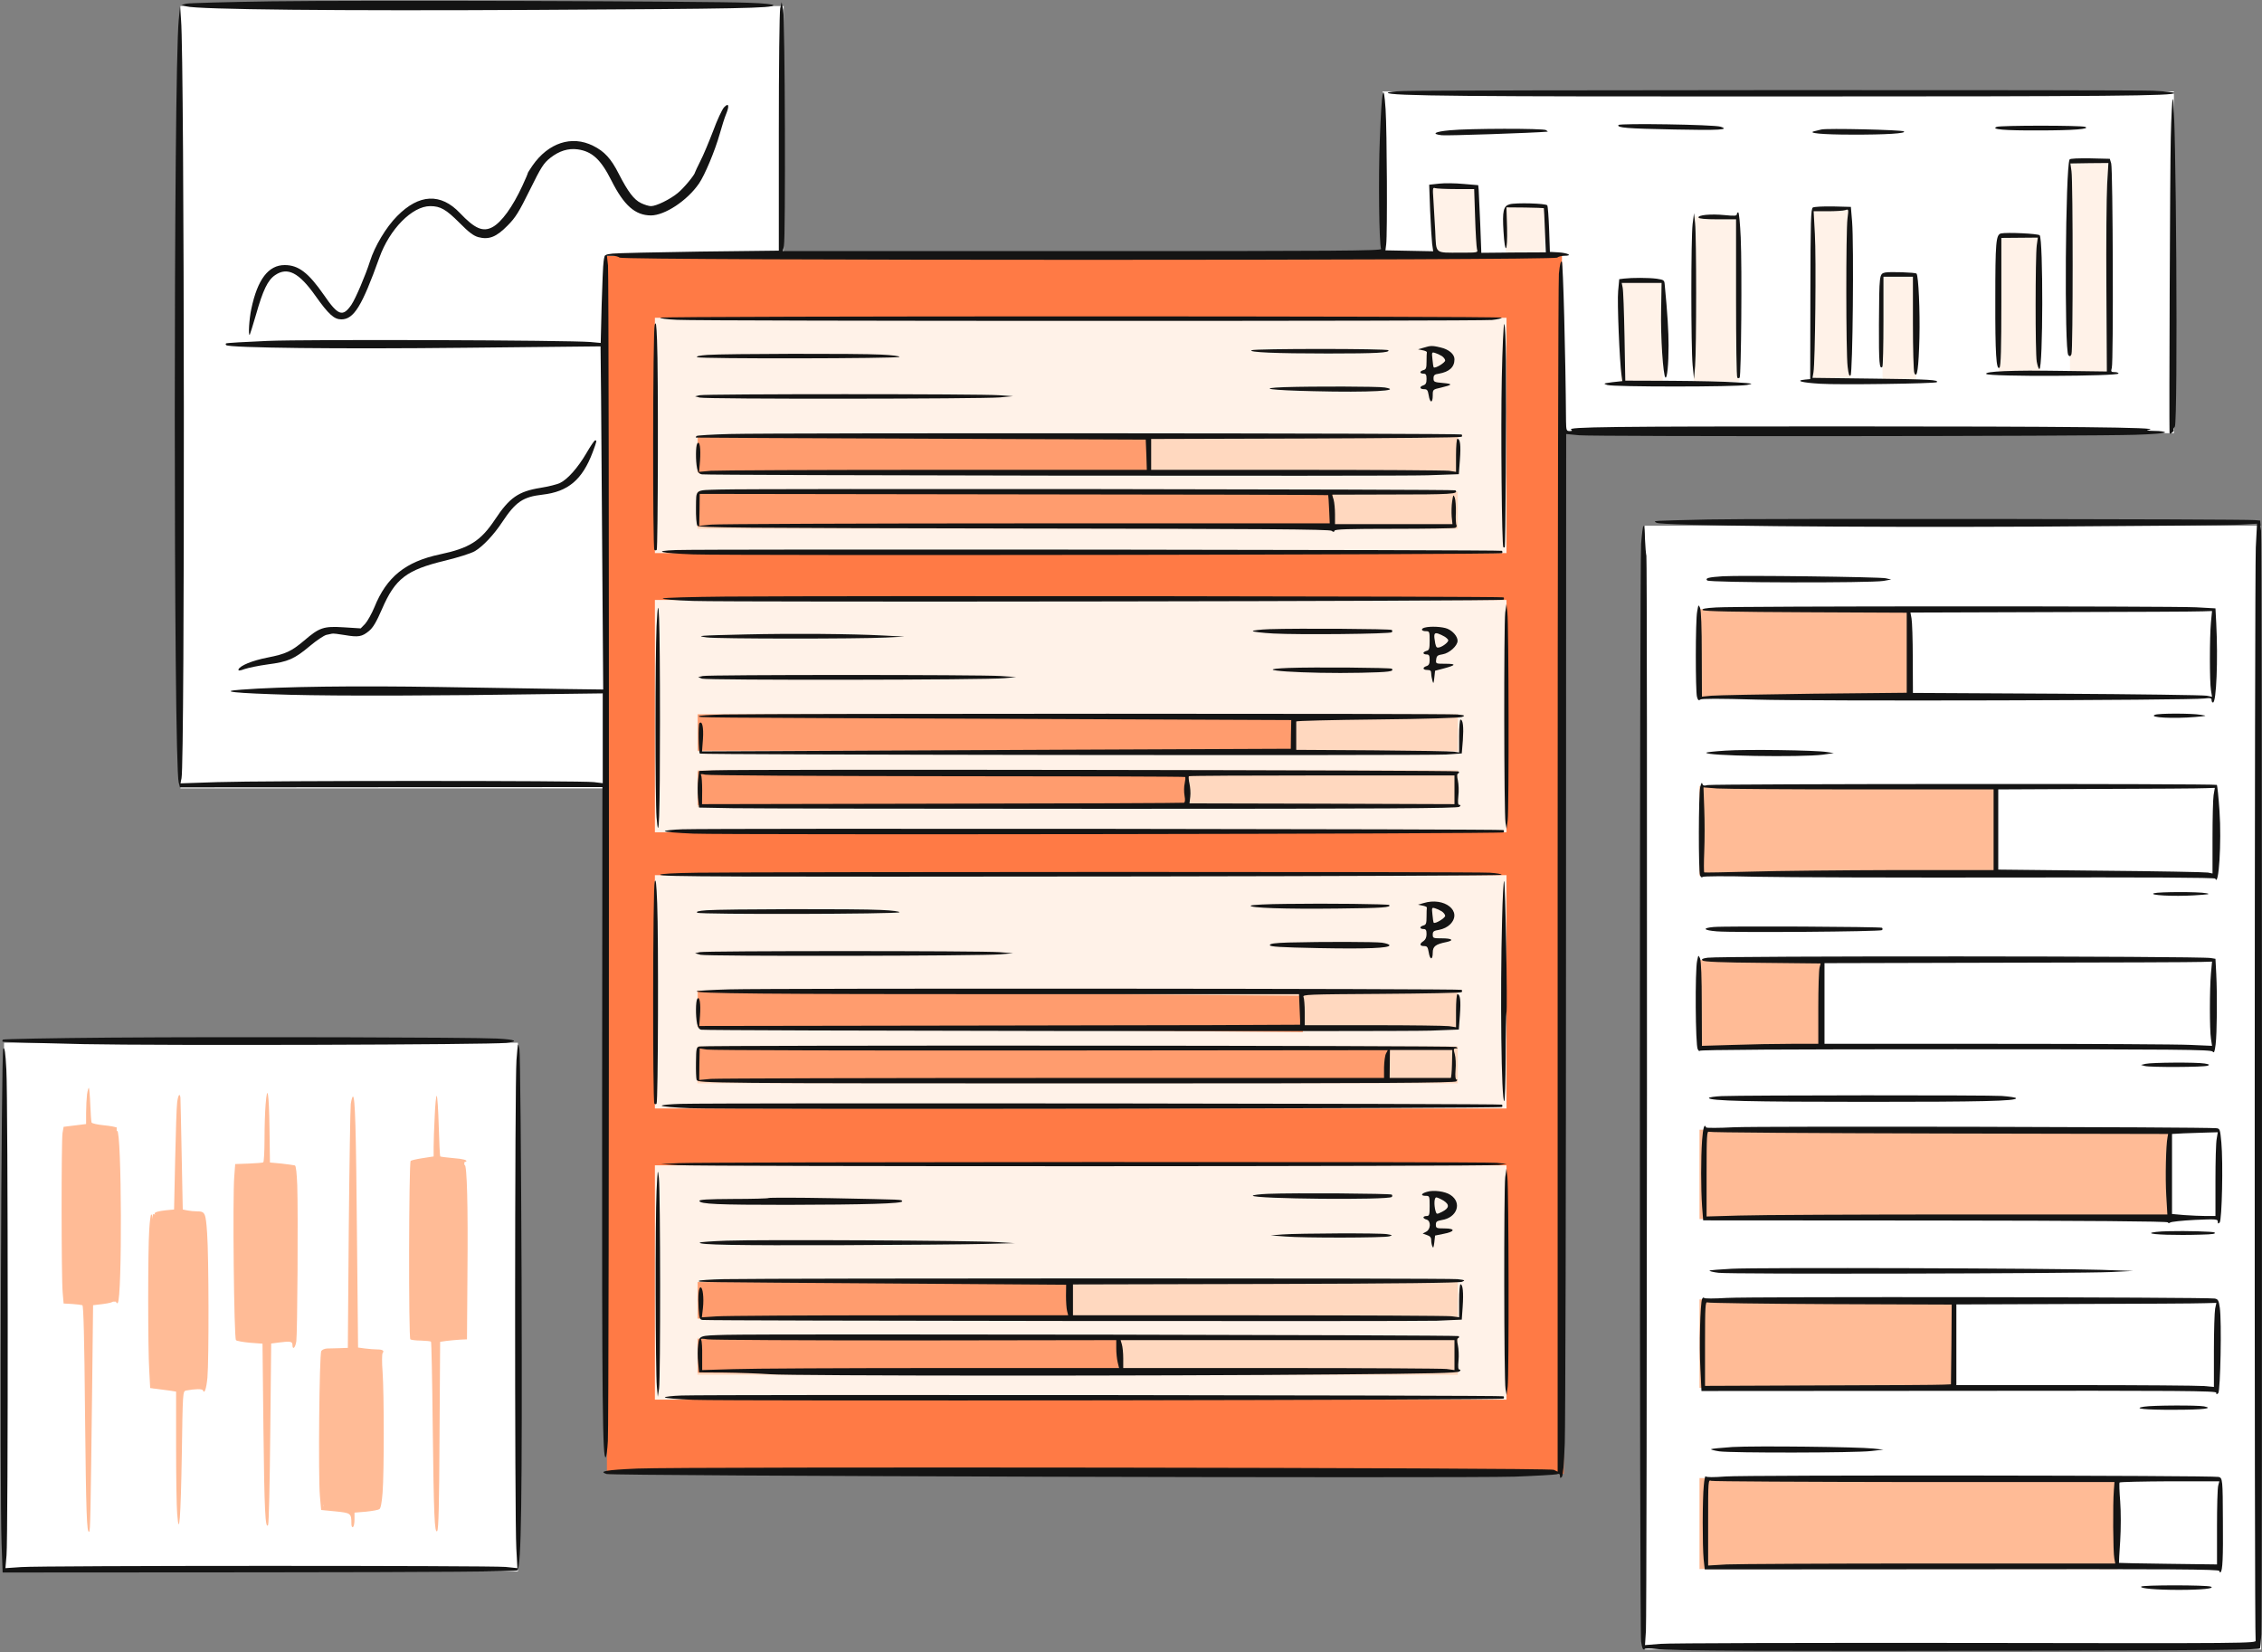 <?xml version="1.0" encoding="UTF-8"?> <svg xmlns="http://www.w3.org/2000/svg" width="1944" height="1420" viewBox="0 0 1944 1420" fill="none"><rect x="0" y="0" width="1944" height="1420" fill="#808080" stroke="none"/><g clip-path="url(#clip0_248_3545)"><path d="M1343.92 219.984H521.592V1266.74H1343.92V219.984Z" fill="#FF7A45"></path><path d="M673.508 5.206V219.698H519.548V677.632H155.042V5.206H673.508Z" fill="white"></path><path d="M1188.19 78.609V219.122H1342.37V372.319H1868.31V78.609H1188.19Z" fill="white"></path><path d="M1943.28 451.848H1413.58V1417.77H1943.28V451.848Z" fill="white"></path><path d="M445.086 896.225H3.477V1350.57H445.086V896.225Z" fill="white"></path><path d="M100.277 968.969H56.041V1118.76H100.277V968.969Z" fill="#FFBB96"></path><path d="M174.962 1043.69H131.34V1192.94H174.962V1043.69Z" fill="#FFBB96"></path><path d="M251.941 1002.2H203.615V1152.31H251.941V1002.2Z" fill="#FFBB96"></path><path d="M326.354 1161.29H278.028V1296.01H326.354V1161.29Z" fill="#FFBB96"></path><path d="M399.057 997.928H354.58V1148.46H399.057V997.928Z" fill="#FFBB96"></path><path d="M1640.21 523.598H1460.56V598.981H1640.21V523.598Z" fill="#FFBB96"></path><path d="M1460.56 752.567V675.774H1715.59V752.567H1460.56Z" fill="#FFBB96"></path><path d="M1460.56 901.22V825.132H1565.53V901.22H1460.56Z" fill="#FFBB96"></path><path d="M1460.56 1047.76V970.968H1864.25V1047.76H1460.56Z" fill="#FFBB96"></path><path d="M1460.56 1192.89V1116.8H1678.25V1192.89H1460.56Z" fill="#FFBB96"></path><path d="M1460.56 1348.59V1270.39H1819.86V1348.59H1460.56Z" fill="#FFBB96"></path><path d="M1271.42 219.919L1268.1 159.861H1231.27V219.919H1271.42Z" fill="#FFF2E8"></path><path d="M1327.83 176.784H1293.98V219.919H1327.83V176.784Z" fill="#FFF2E8"></path><path d="M1428.94 242.236H1392.63V327.904H1428.94V242.236Z" fill="#FFF2E8"></path><path d="M1494.75 186.069H1455.61V327.904H1494.75V186.069Z" fill="#FFF2E8"></path><path d="M1590.64 179.828H1558.3V327.904H1590.64V179.828Z" fill="#FFF2E8"></path><path d="M1646.8 235.995H1617.87V327.904H1646.8V235.995Z" fill="#FFF2E8"></path><path d="M1753.46 202.521H1717.72V321.664H1753.46V202.521Z" fill="#FFF2E8"></path><path d="M1813.6 138.412H1778.99V321.664H1813.6V138.412Z" fill="#FFF2E8"></path><path d="M1294.72 273.125H562.824V475.384H1294.72V273.125Z" fill="#FFF2E8"></path><path d="M1294.72 515.664H562.824V715.351H1294.72V515.664Z" fill="#FFF2E8"></path><path d="M1294.72 752.203H562.824V952.747H1294.72V752.203Z" fill="#FFF2E8"></path><path d="M1294.72 1001.6H562.824V1203H1294.72V1001.6Z" fill="#FFF2E8"></path><path d="M1252.82 374.585H599.396V406.355H1252.82V374.585Z" fill="#FFD8BF"></path><path d="M1252.82 422.669H599.396V454.438H1252.82V422.669Z" fill="#FFD8BF"></path><path d="M1252.82 613.886H599.396V645.655H1252.82V613.886Z" fill="#FFD8BF"></path><path d="M1252.82 661.969H599.396V693.739H1252.82V661.969Z" fill="#FFD8BF"></path><path d="M1252.82 851.313H599.396V883.083H1252.82V851.313Z" fill="#FFD8BF"></path><path d="M1252.82 899.397H599.396V931.167H1252.82V899.397Z" fill="#FFD8BF"></path><path d="M1252.82 1101.83H599.396V1133.6H1252.82V1101.83Z" fill="#FFD8BF"></path><path d="M1252.82 1149.92H599.396V1181.69H1252.82V1149.92Z" fill="#FFD8BF"></path><path d="M986.657 405.893V374.708H599.674V405.893H986.657Z" fill="#FF9C6E"></path><path d="M599.674 452.671V423.612H1145.42V452.671H599.674Z" fill="#FF9C6E"></path><path d="M1112.48 645.194V614.008H599.674V645.194H1112.48Z" fill="#FF9C6E"></path><path d="M599.674 691.972V662.913H1021.41V691.972H599.674Z" fill="#FF9C6E"></path><path d="M1119.72 887.148V855.962L599.674 851.436V882.622L1119.72 887.148Z" fill="#FF9C6E"></path><path d="M599.674 929.4V900.341H1194.3V929.4H599.674Z" fill="#FF9C6E"></path><path d="M918.767 1133.14V1101.96H599.674V1133.14H918.767Z" fill="#FF9C6E"></path><path d="M599.674 1179.92V1150.86H961.664V1179.92H599.674Z" fill="#FF9C6E"></path><path d="M233.333 1.167C195.2 1.7 162.267 2.633 160 3.167L156 4.233L160 5.433C169.467 8.233 291.333 9.433 460 8.5C634.267 7.567 664.667 7.033 664.667 4.5C664.667 3.7 656 2.767 643.067 2.367C608.667 1.033 309.867 0.1 233.333 1.167Z" fill="#141414"></path><path d="M670.533 7.167C669.866 10.1 669.333 57.3 669.333 113.967V215.433L601.333 216.233C563.999 216.767 530.266 217.567 526.533 217.967C519.733 218.767 519.599 218.767 518.799 224.367C518.266 227.3 517.599 244.5 517.066 262.367L516.266 294.767L507.466 293.967C489.199 292.367 264.133 291.567 229.466 293.033C210.533 293.833 194.666 294.767 194.266 295.167C193.866 295.567 193.866 296.233 194.399 296.633C196.666 299.033 292.399 300.1 399.999 298.9C463.866 298.233 516.133 297.7 516.133 297.7C516.266 297.833 516.799 364.1 517.333 445.167L518.399 592.633L487.199 592.233C469.999 591.967 421.066 591.167 378.266 590.5C305.999 589.3 241.466 590.1 207.333 592.767C186.533 594.233 201.599 595.833 249.333 597.167C291.199 598.233 374.133 598.1 476.399 596.5L517.999 595.967V634.5V673.167L510.399 672.233C500.133 670.9 227.466 670.9 186.799 672.233L155.066 673.3L155.999 668.9C158.933 655.967 158.533 50.5 155.599 17.167L154.666 5.833L153.599 17.167C149.066 65.7 149.066 655.033 153.599 672.633L154.666 676.767L336.133 676.633L517.733 676.5L517.466 953.167C517.333 1208.5 517.866 1254.23 520.533 1252.5C521.199 1252.23 521.999 1245.97 522.399 1238.63C523.599 1221.3 523.599 238.9 522.533 228.1L521.599 219.833H526.266C528.799 219.833 531.599 220.633 532.533 221.433C534.933 223.967 1335.73 223.967 1338.27 221.433C1339.07 220.633 1342 219.833 1344.53 219.833C1352 219.833 1347.6 217.433 1339.33 216.9L1332 216.5L1331.33 197.167C1330.93 186.5 1330.27 177.167 1329.73 176.5C1328.67 174.767 1302.67 174.1 1297.47 175.567C1292 177.033 1291.07 181.433 1292.13 198.767C1293.33 219.833 1295.73 217.3 1295.2 195.7L1294.67 178.233L1310.67 178.367C1319.47 178.5 1326.67 178.767 1326.8 178.9C1326.93 179.033 1327.33 187.7 1327.73 197.967L1328.53 216.9L1300.8 217.033L1273.07 217.3L1272.13 192.233C1271.47 178.5 1270.93 165.3 1270.8 163.167L1270.4 159.167L1257.87 158.1C1250.93 157.433 1241.47 157.3 1236.8 157.833L1228.27 158.767L1229.07 180.9C1229.6 193.167 1230.4 205.967 1230.8 209.567L1231.73 215.967L1211.2 215.567L1190.67 215.167L1191.33 209.833C1192.4 201.167 1192 112.633 1190.8 93.833C1189.07 68.233 1187.47 76.5 1185.87 119.033C1184.53 152.1 1185.2 209.433 1186.93 213.967C1187.47 215.567 1150.13 215.833 930.133 215.833H672.799L673.733 211.433C675.199 204.767 674.666 16.233 673.066 8.5L671.733 1.833L670.533 7.167ZM1251.2 162.5H1266.93L1267.73 186.767C1268.13 200.233 1268.93 212.5 1269.33 214.1C1270.27 217.167 1270.27 217.167 1255.2 217.167C1232.67 217.167 1234.4 218.633 1233.47 198.767C1232.93 189.433 1232.27 177.167 1231.87 171.3C1231.2 161.833 1231.33 160.9 1233.33 161.7C1234.53 162.1 1242.67 162.5 1251.2 162.5Z" fill="#141414"></path><path d="M1207.07 78.233C1199.07 78.367 1192.67 79.166 1192.67 79.7C1192.67 82.5 1259.73 83.033 1537.47 82.9C1814 82.9 1868.67 82.367 1868.67 79.966C1868.67 79.3 1860.4 78.5 1850.27 77.966C1832.53 77.166 1236 77.3 1207.07 78.233Z" fill="#141414"></path><path d="M1865.6 118.767C1864.93 144.1 1864.13 360.5 1864.53 371.7C1864.67 373.167 1865.07 373.167 1866.67 371.833C1867.87 370.9 1868.4 369.833 1868 369.433C1867.6 369.033 1868.13 367.833 1869.07 366.767C1871.87 363.3 1870.27 85.167 1867.33 85.167C1866.8 85.167 1866 100.367 1865.6 118.767Z" fill="#141414"></path><path d="M622.267 92.233C620.533 94.1 616.267 103.3 612.8 112.767C609.2 122.1 604.4 133.7 601.867 138.5C599.467 143.3 597.467 147.567 597.333 148.1C597.2 150.1 587.6 161.833 582.4 165.967C575.733 171.433 564 177.167 559.467 177.167C557.6 177.167 553.733 175.967 550.8 174.5C544.8 171.567 539.733 164.9 531.867 149.567C525.2 136.367 519.467 130.1 509.733 125.3C491.333 116.1 471.2 122.767 457.6 142.367C455.333 145.7 453.467 148.633 453.6 148.767C453.733 148.9 451.733 153.7 449.067 159.433C440.533 177.967 430.933 191.167 423.067 195.3C414.933 199.567 408 196.5 395.333 183.167C378.8 165.7 360.133 166.633 341.333 185.7C331.867 195.167 322 211.7 318 224.5C314.133 236.633 305.6 256.633 302 261.967C294.533 272.767 290.533 271.3 278.4 253.567C265.067 234.367 256.533 227.833 244.667 227.833C230.667 227.833 221.333 240.1 216 265.433C214.133 274.1 213.2 289.033 214.667 287.7C214.933 287.3 217.333 279.567 220 270.5C226 249.3 230.133 240.767 236.4 236.5C247.067 229.167 256.933 234.233 271.067 254.233C282.4 270.233 287.2 274.5 293.333 274.5C304.133 274.5 311.067 263.167 326 221.567C334.8 196.9 354.267 177.167 369.733 177.167C378.533 177.167 383.333 179.967 394.933 191.567C402.933 199.7 406.933 202.633 411.067 203.833C420.267 206.233 426.533 203.7 436.133 193.967C443.067 187.033 446 182.233 455.333 163.3C465.067 143.567 467.2 140.233 472.933 135.7C480.533 129.7 488.4 127.3 496.4 128.367C508.8 130.1 516.267 136.9 525.467 155.167C536.267 176.633 545.867 185.033 559.333 185.167C571.333 185.167 590.533 172.5 600.667 157.833C605.733 150.5 614.4 129.7 618.533 115.167C620.4 108.5 622.8 100.9 624 98.1C627.067 90.767 626.267 87.967 622.267 92.233Z" fill="#141414"></path><path d="M1390.93 107.434C1389.47 109.834 1398.13 110.5 1438.93 111.3C1477.33 112.1 1487.07 111.567 1478.67 108.9C1472.8 107.034 1392 105.834 1390.93 107.434Z" fill="#141414"></path><path d="M1716 109.034C1710.53 111.167 1722.53 112.234 1751.73 112.1C1782.4 112.1 1796.8 110.9 1792 109.034C1788.53 107.7 1719.47 107.7 1716 109.034Z" fill="#141414"></path><path d="M1246.13 111.967C1232.93 113.167 1229.73 115.167 1239.07 116.233C1243.6 116.767 1318.13 114.233 1330 113.167C1330.4 113.167 1329.73 112.5 1328.67 111.833C1326.27 110.233 1262.4 110.367 1246.13 111.967Z" fill="#141414"></path><path d="M1565.33 111.3C1563.87 111.7 1561.2 112.367 1559.33 112.767C1552.67 114.367 1566.13 115.7 1591.33 115.7C1620.67 115.833 1639.2 114.633 1636.13 112.9C1633.87 111.567 1569.87 110.1 1565.33 111.3Z" fill="#141414"></path><path d="M1778.67 137.033C1775.07 143.033 1774 301.7 1777.6 305.3C1778.93 306.633 1779.47 306.367 1780.27 304.367C1781.6 301.167 1781.6 156.233 1780.27 147.167L1779.33 140.5L1795.73 140.233L1812 140.1L1810.93 158.233C1810.4 168.367 1810 208.633 1810.27 247.967L1810.67 319.3L1771.2 318.767C1729.6 318.1 1704.8 319.167 1707.07 321.433C1709.47 323.833 1820.67 323.433 1820.67 321.033C1820.67 320.367 1819.2 319.833 1817.33 319.833C1814.27 319.833 1814 319.433 1814.93 316.1C1816.4 311.033 1815.87 145.433 1814.4 140.5L1813.2 136.5L1796.4 136.1C1786.13 135.967 1779.2 136.233 1778.67 137.033Z" fill="#141414"></path><path d="M1558 178.366C1556.27 179.566 1556 189.433 1555.87 252.766L1555.73 325.833L1551.47 326.233C1542.13 327.167 1548.4 328.9 1564.4 329.833C1580.8 330.9 1663.33 329.7 1664.53 328.5C1666.4 326.5 1658.27 325.967 1610.53 325.433L1557.73 324.767L1558.53 319.967C1560 311.433 1560.93 221.166 1559.73 201.033L1558.67 181.566H1570.67C1577.33 181.566 1584 181.166 1585.73 180.633C1588.8 179.566 1588.8 179.566 1587.73 188.1C1586.4 198.9 1586.4 302.9 1587.87 315.033C1588.67 321.833 1589.33 323.7 1590.4 322.633C1592.27 320.767 1593.33 210.1 1591.73 190.5L1590.67 177.833L1575.33 177.433C1566.67 177.3 1559.07 177.7 1558 178.366Z" fill="#141414"></path><path d="M1492.67 184.233C1492.67 185.567 1490.4 185.7 1482.4 184.9C1470.4 183.7 1458.93 184.767 1459.73 187.033C1460.13 187.967 1465.6 188.5 1476.13 188.5H1492V256.1C1492 293.167 1492.4 324.1 1493.07 324.633C1493.6 325.167 1494.4 325.167 1495.07 324.633C1496.4 323.167 1497.2 230.633 1496 204.1C1495.47 192.233 1494.53 182.5 1493.87 182.5C1493.2 182.5 1492.67 183.3 1492.67 184.233Z" fill="#141414"></path><path d="M1454.67 192.5C1453.2 204.5 1453.2 298.233 1454.67 313.833L1455.87 325.833L1456.8 314.5C1458 299.967 1458 203.3 1456.8 191.833L1455.87 183.167L1454.67 192.5Z" fill="#141414"></path><path d="M1719.73 200.633C1715.33 201.7 1714.8 207.966 1714.8 257.833C1714.67 303.567 1715.6 318.767 1718.4 315.967C1719.6 314.767 1720 299.433 1720 259.433V204.5L1735.73 204.366L1751.33 204.233L1750.4 211.033C1749.2 220.633 1749.07 303.167 1750.4 310.767C1751.07 314.367 1752 317.167 1752.67 317.167C1755.87 317.167 1756 205.3 1752.93 202.233C1751.47 200.766 1724.67 199.566 1719.73 200.633Z" fill="#141414"></path><path d="M1339.73 235.3C1339.2 241.833 1338.67 476.1 1338.67 755.966V1264.9L1335.33 1263.3C1331.2 1261.43 589.466 1260.5 547.866 1262.23C520.399 1263.43 514.132 1264.63 521.332 1266.9C526.532 1268.63 1257.2 1270.63 1302 1269.17C1320 1268.5 1336 1267.57 1337.73 1267.17C1340 1266.37 1340.67 1266.77 1340.67 1268.63C1340.67 1270.5 1341.07 1270.63 1342.27 1269.43C1343.33 1268.37 1344.13 1258.63 1344.8 1240.23C1345.33 1224.9 1345.87 1023.57 1345.87 792.766L1346 373.033L1357.07 374.1C1369.87 375.3 1797.2 375.033 1835.07 373.7C1849.07 373.3 1860.67 372.366 1860.67 371.7C1860.67 371.033 1856.67 370.366 1851.73 370.366C1844.67 370.233 1843.73 369.966 1847.33 369.3C1857.73 367.3 1776.8 366.5 1582 366.5C1384.27 366.5 1346.53 366.9 1350.27 369.3C1351.47 370.1 1351.07 370.5 1349.07 370.5C1346.27 370.5 1346 369.966 1345.87 362.1C1345.47 304.5 1343.33 225.966 1342.27 224.9C1341.33 223.966 1340.53 227.433 1339.73 235.3Z" fill="#141414"></path><path d="M1620.13 234.233C1615.07 235.433 1615.07 235.7 1614.8 278.767C1614.67 311.967 1615.2 317.833 1617.73 315.3C1618.27 314.767 1618.67 297.033 1618.67 276.1V237.833H1631.33H1644V277.833C1644 299.833 1644.53 319.033 1645.2 320.5C1647.6 326.233 1648.93 316.367 1649.6 289.833C1650.13 267.7 1648.8 236.767 1647.07 235.167C1646.13 234.1 1623.73 233.433 1620.13 234.233Z" fill="#141414"></path><path d="M1395.73 239.434L1391.6 239.967L1390.67 250.1C1389.73 259.167 1391.87 310.9 1393.6 322.634L1394.27 327.567L1385.73 328.5C1377.73 329.567 1377.6 329.7 1381.33 330.9C1386.27 332.634 1491.73 332.634 1501.33 330.9C1507.6 329.7 1507.07 329.567 1492 328.634C1483.2 327.967 1458.13 327.434 1436.4 327.3L1396.8 327.167L1396.13 289.167C1395.73 268.234 1395.07 249.3 1394.53 247.167L1393.73 243.167H1410.93H1428L1427.6 266.5C1427.07 289.167 1429.33 323.3 1431.33 324.5C1432.8 325.434 1434 313.034 1434 297.034C1434 285.3 1433.07 269.167 1430.67 244.5C1430.4 240.767 1429.87 240.5 1423.87 239.567C1416.93 238.634 1402.67 238.634 1395.73 239.434Z" fill="#141414"></path><path d="M567.601 273.033C566.534 273.567 572.667 274.5 582.134 274.9C603.067 276.1 1270.4 276.1 1282.27 275.033C1287.2 274.5 1290.93 273.567 1290.53 273.033C1289.6 271.567 569.867 271.567 567.601 273.033Z" fill="#141414"></path><path d="M562.666 279.167C561.066 283.833 560.799 471.033 562.399 472.633C562.933 473.167 563.733 473.167 564.399 472.633C565.466 471.433 565.866 318.633 564.666 292.5C564.133 278.5 563.733 275.967 562.666 279.167Z" fill="#141414"></path><path d="M1290.67 324.767C1289.73 368.633 1290.67 468.9 1292 470.367C1292.4 470.633 1292.93 470.633 1293.2 470.367C1293.87 469.7 1294.67 354.1 1294.27 310.767C1294.13 293.033 1293.47 278.5 1292.8 278.5C1292.13 278.5 1291.2 299.3 1290.67 324.767Z" fill="#141414"></path><path d="M1223.33 298.9L1218.67 300.233L1222.53 301.033C1224.8 301.433 1226.4 302.233 1226.27 302.767C1226.13 303.433 1226 306.9 1226 310.633C1226 316.233 1225.6 317.567 1223.33 318.1C1221.87 318.5 1220.67 319.3 1220.67 319.967C1220.67 320.633 1221.87 321.167 1223.33 321.167C1225.47 321.167 1226 322.1 1226 325.7C1226 329.167 1225.33 330.5 1223.33 331.167C1219.6 332.367 1220 334.5 1223.87 334.5C1226.53 334.5 1227.07 335.3 1227.87 339.833C1228.93 346.633 1231.33 346.767 1231.33 339.967C1231.33 334.767 1231.33 334.767 1238.4 333.167C1248.53 330.767 1248.93 329.967 1240 329.167C1232.53 328.5 1232 328.233 1232 325.167C1232 322.5 1232.8 321.7 1236.67 321.167C1245.6 319.567 1250 315.567 1250 308.767C1250 304.367 1245.07 300.233 1238 298.633C1230.8 296.9 1229.33 297.033 1223.33 298.9ZM1239.07 305.967C1240.67 307.033 1242 308.767 1242 309.833C1242 311.7 1233.33 317.033 1232.13 315.7C1231.87 315.433 1231.33 312.233 1231.07 308.767C1230.4 302.767 1230.53 302.5 1233.2 303.3C1234.67 303.7 1237.33 304.9 1239.07 305.967Z" fill="#141414"></path><path d="M1075.6 301.033C1072.67 302.767 1096 303.833 1141.2 303.833C1183.6 303.833 1194.53 303.167 1193.2 301.033C1192.4 299.567 1077.87 299.567 1075.6 301.033Z" fill="#141414"></path><path d="M608.001 305.033C600.934 305.566 598.001 306.233 599.201 307.033C601.601 308.5 771.467 308.233 772.934 306.766C773.601 306.1 766.534 305.166 757.067 304.766C737.067 303.7 623.601 303.966 608.001 305.033Z" fill="#141414"></path><path d="M1103.73 332.766C1079.33 333.7 1092 335.433 1129.07 336.233C1176.67 337.433 1206.53 335.833 1190 333.033C1184.27 332.1 1128.93 331.966 1103.73 332.766Z" fill="#141414"></path><path d="M601.334 339.7L597.334 340.633L601.334 341.7C606.267 343.166 843.467 342.9 859.334 341.566L870.667 340.5L858.667 339.7C842.934 338.5 606.534 338.5 601.334 339.7Z" fill="#141414"></path><path d="M627.067 373.033C612 373.433 599.067 374.233 598.533 374.767C598 375.433 597.867 375.967 598.133 376.1C598.4 376.233 685.467 376.633 791.733 377.033L984.667 377.833L985.2 390.767L985.6 403.833H803.333C703.067 403.833 616.533 404.233 610.933 404.633L600.8 405.567L601.6 396.233C602.4 385.567 601.333 378.1 599.2 381.3C597.867 383.433 597.733 395.7 599.067 402.5C599.733 406.1 600.8 407.3 603.333 407.7C609.733 408.633 1200.27 409.433 1226.8 408.5L1253.73 407.567L1254.67 395.167C1255.6 382.767 1254.93 377.167 1252.53 377.167C1251.87 377.167 1251.33 383.433 1251.33 391.3V405.567L1245.2 404.633C1241.73 404.233 1182.8 403.833 1114.13 403.833H989.333V390.5V377.3L1122.27 376.9C1195.33 376.633 1255.6 376.1 1256.13 375.433C1256.67 374.9 1256.67 374.1 1256.13 373.433C1254.93 372.367 668.8 371.967 627.067 373.033Z" fill="#141414"></path><path d="M504 389.433C496.666 401.967 487.866 411.967 481.2 415.167C478.666 416.367 471.2 418.233 464.533 419.3C445.466 422.367 437.866 427.7 425.333 446.633C413.066 465.033 403.333 471.167 378 476.5C348.533 482.767 332.266 495.833 321.733 521.967C319.466 527.433 315.866 533.833 313.866 536.1L310 540.1L295.333 539.167C278.133 538.1 274.533 539.3 261.333 550.633C250.4 559.833 245.6 562.1 230 565.167C216.933 567.7 206.133 572.1 204.933 575.433C204.666 576.633 206 576.633 210.266 575.033C213.466 573.967 222.4 572.1 230.266 571.033C247.6 568.767 252.933 566.5 266.4 555.167C272.133 550.367 278.4 546.233 280.4 545.7C282.4 545.3 284.666 544.767 285.333 544.633C286.133 544.367 290.933 544.9 296.266 545.833C308 547.833 311.066 547.3 317.066 542.367C320.533 539.567 323.466 534.633 328.266 523.567C339.6 497.3 349.333 489.833 382.666 481.833C394 479.033 404.666 475.7 408.133 473.7C414.933 469.7 424.533 459.567 431.866 448.367C443.2 431.3 449.6 427.033 466.133 425.167C488.266 422.633 500.4 412.367 509.333 388.767C513.066 378.633 513.066 378.5 511.466 378.5C510.8 378.5 507.466 383.433 504 389.433Z" fill="#141414"></path><path d="M618.667 420.767C596.667 421.433 598.4 420.1 598.134 436.1C598 443.7 598.534 450.767 599.334 451.833C600.4 453.567 632.4 453.833 871.467 454.233C1083.87 454.5 1142.93 454.9 1144.4 456.233C1146 457.433 1146.53 457.433 1146.93 456.1C1147.47 454.9 1158.8 454.5 1198 454.5C1225.73 454.5 1249.33 454.1 1250.53 453.7C1251.73 453.3 1252.27 452.233 1251.73 451.3C1251.2 450.5 1250.93 445.567 1251.2 440.5C1251.33 435.3 1250.93 429.7 1250.27 427.833C1249.07 424.767 1248.93 425.033 1248 430.9C1247.47 434.367 1247.33 440.233 1247.6 443.967L1248.27 450.5H1197.87H1147.33V442.1C1147.33 437.567 1146.8 431.833 1146.13 429.433L1144.8 425.167L1193.07 425.033C1247.87 425.033 1253.87 424.633 1250.8 421.433C1249.87 420.5 650.267 419.833 618.667 420.767ZM1141.47 425.567C1141.6 425.7 1142 431.167 1142.27 437.833L1142.8 449.833H882C738.667 449.833 616.8 450.367 611.2 450.9L600.934 451.967L601.2 438.233L601.334 424.5L871.2 424.9C1019.73 425.033 1141.33 425.3 1141.47 425.567Z" fill="#141414"></path><path d="M1468 446.5C1418.13 447.7 1420.53 447.433 1423.6 449.3C1428 451.833 1584.8 453.433 1750.67 452.633C1839.47 452.1 1918.27 451.433 1925.87 450.9L1939.73 450.1L1938.67 470.5C1937.6 494.767 1937.33 1406.37 1938.53 1409.97C1939.33 1412.5 1933.73 1412.5 1689.87 1412.1C1552.8 1411.97 1434.53 1412.23 1427.07 1412.9L1413.73 1413.97L1414.53 1401.83C1415.47 1387.43 1415.87 481.7 1414.93 477.7C1414.53 476.233 1414 469.7 1413.73 463.433C1413.6 457.033 1412.93 451.833 1412.4 451.833C1412 451.833 1411.07 458.9 1410.4 467.433C1409.07 487.7 1408.93 1400.63 1410.4 1410.9C1411.2 1416.5 1412 1418.37 1413.07 1417.43C1414.13 1416.63 1418 1416.63 1423.33 1417.3C1434.27 1418.9 1519.2 1419.3 1754.93 1418.77C1901.2 1418.5 1941.87 1418.1 1942.27 1416.77C1942.53 1415.97 1943.07 1410.37 1943.47 1404.5C1944.27 1388.1 1944.13 465.7 1943.2 455.967L1942.4 447.433L1937.87 447.033C1927.47 446.1 1507.2 445.567 1468 446.5Z" fill="#141414"></path><path d="M581.067 472.767C559.867 473.567 567.467 475.434 595.734 476.5C631.734 477.7 1289.47 476.767 1290.8 475.434C1291.33 474.9 1291.33 474.1 1290.8 473.434C1289.87 472.5 606.134 471.834 581.067 472.767Z" fill="#141414"></path><path d="M1480.67 495.3C1468.4 496.1 1465.2 496.9 1467.2 498.9C1469.2 500.9 1607.87 501.167 1618.67 499.3L1625.33 498.1L1620.67 497.033C1615.73 495.833 1495.73 494.367 1480.67 495.3Z" fill="#141414"></path><path d="M623.334 512.767C594.401 513.034 570.268 513.7 569.601 514.367C568.934 515.034 580.001 515.967 595.601 516.5C632.001 517.7 1290.8 516.767 1292.13 515.434C1292.67 514.9 1292.67 514.1 1292.13 513.434C1291.2 512.5 737.068 511.967 623.334 512.767Z" fill="#141414"></path><path d="M564.267 538.367C563.067 564.5 563.067 687.567 564.267 702.5C566.267 727.3 567.201 701.7 567.201 619.833C567.201 531.033 566.134 500.5 564.267 538.367Z" fill="#141414"></path><path d="M1293.6 526.5C1292.4 536.233 1292.53 700.233 1293.87 707.167L1294.8 712.5L1295.73 705.167C1296.93 695.833 1296.67 536.233 1295.47 526.5L1294.67 519.167L1293.6 526.5Z" fill="#141414"></path><path d="M1458.53 525.833C1457.07 533.967 1457.07 593.7 1458.4 598.9C1459.2 601.833 1459.87 602.367 1461.2 601.3C1462.4 600.367 1476.67 600.367 1509.47 601.3C1557.87 602.767 1882.4 601.967 1894.4 600.367C1899.6 599.7 1900.67 599.967 1900.67 601.7C1900.67 602.9 1901.2 603.833 1901.87 603.833C1904.8 603.833 1906.27 566.767 1904.67 535.7L1904 522.9L1887.33 521.967C1865.47 520.9 1491.87 520.9 1474.93 522.1C1465.47 522.633 1462.27 523.3 1463.33 524.367C1464.4 525.433 1490.93 525.967 1551.73 526.233L1638.67 526.633V561.033V595.433L1558.67 596.233C1514.67 596.767 1475.07 597.567 1470.67 597.967L1462.67 598.767L1462.53 562.367C1462.53 539.433 1462 524.633 1461.07 522.5C1459.73 519.3 1459.6 519.567 1458.53 525.833ZM1900.13 534.9C1898.93 547.7 1898.93 585.967 1900.13 593.167L1901.07 598.9L1896.53 597.967C1894 597.433 1836.13 596.633 1768 596.233L1644 595.567L1643.87 565.967C1643.87 549.833 1643.33 534.233 1642.8 531.567L1641.87 526.5L1763.6 526.1C1830.53 525.967 1888.8 525.7 1893.2 525.433L1901.07 525.167L1900.13 534.9Z" fill="#141414"></path><path d="M1224.4 539.433C1220.8 540.367 1221.47 542.5 1225.33 542.5C1228.53 542.5 1228.67 542.9 1228.67 550.633C1228.67 557.567 1228.27 558.9 1226 559.433C1224.53 559.833 1223.33 560.633 1223.33 561.3C1223.33 561.967 1224.53 562.5 1226 562.5C1228.13 562.5 1228.67 563.433 1228.67 567.033C1228.67 570.5 1228 571.833 1226 572.5C1222.27 573.7 1222.67 575.833 1226.67 575.833C1229.2 575.833 1230 576.5 1230 578.767C1230 580.5 1230.53 583.3 1231.07 585.167C1231.87 587.967 1232.13 587.7 1232.67 582.5L1233.33 576.5L1240.93 574.5C1251.47 571.7 1251.87 570.5 1242.13 570.5C1233.87 570.5 1233.87 570.5 1234.27 566.9C1234.67 563.7 1235.47 563.033 1239.87 562.367C1245.6 561.433 1252.67 555.033 1252.67 550.767C1252.67 547.033 1248.67 542.367 1243.87 540.367C1239.6 538.633 1229.33 538.1 1224.4 539.433ZM1241.73 547.3C1243.33 548.367 1244.67 549.7 1244.67 550.367C1244.67 551.967 1240.4 555.433 1237.2 556.367C1234.8 557.033 1234.27 556.5 1233.47 553.033C1232 545.167 1232.4 543.567 1235.73 544.5C1237.33 545.033 1240 546.233 1241.73 547.3Z" fill="#141414"></path><path d="M1091.07 540.767C1083.07 541.034 1076.67 541.834 1076.67 542.367C1076.67 543.034 1084.67 543.967 1094.4 544.5C1116.13 545.7 1194.8 544.9 1196.13 543.434C1196.67 542.9 1196.67 542.1 1196.13 541.434C1195.07 540.5 1116 539.967 1091.07 540.767Z" fill="#141414"></path><path d="M640.667 545.3C600.134 546.233 597.334 546.5 607.334 547.833C616.134 549.167 738.534 549.167 761.334 547.967L777.334 547.167L759.334 546.233C732.667 544.767 680.667 544.367 640.667 545.3Z" fill="#141414"></path><path d="M1107.33 574.1C1068 575.7 1122.4 579.3 1169.87 578.233C1193.87 577.7 1198.4 577.167 1196.13 574.767C1195.07 573.833 1129.07 573.3 1107.33 574.1Z" fill="#141414"></path><path d="M604 581.033L600 581.967L603.333 583.3C607.333 584.767 848.4 584.5 863.333 582.9L873.333 581.967L860 581.033C842.267 579.833 609.067 579.833 604 581.033Z" fill="#141414"></path><path d="M622.4 614.1C610.4 614.367 600.667 615.033 600.667 615.567C600.667 616.9 591.867 616.767 862.8 617.833L1109.73 618.9L1109.47 631.167L1109.33 643.567L920 644.367C815.867 644.9 702 645.3 667.067 645.567L603.333 645.833L604.133 635.167C604.8 625.033 603.467 619.167 601.067 621.567C600 622.767 600.267 646.5 601.467 647.7C602.533 648.767 1226.13 649.567 1242.8 648.5L1256.27 647.567L1257.2 636.367C1258 624.9 1257.33 618.5 1255.2 618.5C1254.53 618.5 1254 624.9 1254 632.633V646.767L1249.73 646.1C1247.33 645.7 1215.73 645.167 1179.73 644.9L1114 644.5V632.767C1114 626.367 1114 620.767 1114 620.1C1114 619.567 1145.33 618.767 1183.6 618.367C1224.67 617.967 1254.67 617.033 1256.53 616.233C1259.47 615.033 1259.07 614.767 1252.53 614.1C1245.73 613.167 667.467 613.3 622.4 614.1Z" fill="#141414"></path><path d="M1852 614.367C1846 616.767 1868.13 617.833 1886.8 616.233C1897.07 615.3 1897.2 615.3 1891.33 614.367C1883.33 613.033 1855.33 613.033 1852 614.367Z" fill="#141414"></path><path d="M1482.93 645.166C1474.27 645.7 1466.8 646.5 1466.53 646.9C1463.73 649.7 1548 651.033 1566.67 648.633L1576 647.3L1570 646.366C1560.53 644.766 1500.4 643.966 1482.93 645.166Z" fill="#141414"></path><path d="M613.067 662.1L600.8 662.633L600 669.833C599.467 673.833 599.467 681.033 599.867 685.567L600.8 694.1L629.734 694.633C645.6 694.9 792.267 695.167 955.601 695.167C1191.33 695.167 1252.93 694.767 1254.27 693.433C1255.47 692.233 1255.47 691.833 1254.27 691.833C1252.93 691.833 1252.8 689.833 1253.33 684.1C1253.87 679.967 1253.6 673.967 1252.93 670.9C1252 666.9 1252.13 665.167 1253.2 664.767C1254 664.5 1254.13 663.7 1253.6 663.033C1252.53 661.967 641.734 661.033 613.067 662.1ZM814.267 667.167C926.134 667.167 1018.13 667.433 1018.53 667.833C1018.93 668.233 1018.67 670.767 1018.13 673.433C1017.47 676.1 1017.47 680.767 1018 683.833C1018.67 687.567 1018.53 689.567 1017.47 689.967C1016.67 690.233 923.201 690.633 809.734 690.767L603.334 691.167L603.467 679.567C603.467 673.167 603.067 667.167 602.534 666.367C601.867 665.167 602.667 665.033 606.134 665.833C608.667 666.5 702.267 667.033 814.267 667.167ZM1250 678.767V691.167L1136.13 690.767L1022.27 690.5L1022.93 684.767C1023.33 681.7 1022.93 676.633 1022.27 673.567C1021.6 670.5 1021.33 667.7 1021.73 667.167C1022.13 666.767 1073.6 666.5 1136.27 666.5H1250V678.767Z" fill="#141414"></path><path d="M1461.2 676.5C1459.73 682.9 1459.6 748.767 1461.07 752.367C1461.73 753.967 1462.53 754.5 1463.33 753.7C1464 753.033 1482.53 752.9 1509.6 753.567C1534.4 754.1 1633.07 754.367 1729.07 754.233C1844.4 753.967 1903.47 754.233 1903.87 755.167C1906.8 763.3 1909.33 723.7 1907.47 697.167C1906.67 685.167 1905.6 675.033 1905.2 674.633C1904.13 673.433 1472.8 673.7 1467.73 674.767C1464.4 675.567 1463.47 675.3 1462.93 673.433C1462.67 672.1 1461.87 673.433 1461.2 676.5ZM1600.53 678.5H1713.33V713.167V747.833H1628.67C1582.13 747.967 1526.27 748.5 1504.67 749.167C1483.07 749.7 1465.07 750.1 1464.67 749.833C1464.27 749.567 1464.27 741.433 1464.67 731.567C1465.07 721.833 1465.07 705.567 1464.67 695.3L1464 676.767L1475.87 677.7C1482.4 678.1 1538.53 678.5 1600.53 678.5ZM1902.4 683.433C1901.87 687.033 1901.47 703.567 1901.47 720.233V750.767L1897.47 749.967C1895.2 749.567 1853.73 748.767 1805.33 748.367L1717.33 747.433V713.033V678.5L1802.67 678.1C1849.6 677.967 1891.47 677.7 1895.73 677.433L1903.47 677.167L1902.4 683.433Z" fill="#141414"></path><path d="M586.401 712.767C578.134 713.034 571.334 713.834 571.334 714.367C571.334 715.034 582.267 715.967 595.734 716.5C628.401 717.7 1290.8 716.767 1292.13 715.434C1292.67 714.9 1292.67 714.1 1292.13 713.434C1291.2 712.5 617.067 711.834 586.401 712.767Z" fill="#141414"></path><path d="M599.067 750.1C579.467 750.367 567.334 751.033 567.334 751.833C567.334 753.567 614.934 753.7 988.001 753.3C1153.73 753.033 1289.87 752.5 1290.4 751.967C1290.93 751.3 1286.53 750.5 1280.4 750.1C1270 749.167 667.201 749.3 599.067 750.1Z" fill="#141414"></path><path d="M562.666 757.833C561.066 762.5 560.799 947.033 562.399 948.633C562.933 949.167 563.733 949.167 564.266 948.633C565.599 947.433 565.999 805.833 564.799 776.5C564.133 758.9 563.599 754.767 562.666 757.833Z" fill="#141414"></path><path d="M1290.93 790.1C1289.2 854.1 1290.27 946.5 1292.8 946.5C1293.33 946.5 1293.87 929.567 1294 909.033C1294 888.367 1294.4 871.033 1294.67 870.367C1295.73 868.767 1293.73 757.167 1292.67 757.167C1292.13 757.167 1291.33 771.967 1290.93 790.1Z" fill="#141414"></path><path d="M1851.33 767.7C1845.6 769.433 1868.27 770.633 1885.47 769.567C1898.13 768.767 1900.27 768.5 1896 767.7C1889.2 766.367 1855.73 766.5 1851.33 767.7Z" fill="#141414"></path><path d="M1223.33 776.233L1218.67 777.567L1222.53 778.367C1224.8 778.767 1226.4 779.567 1226.27 780.1C1226.13 780.767 1226 784.233 1226 787.967C1226 793.567 1225.6 794.9 1223.33 795.433C1221.87 795.833 1220.67 796.633 1220.67 797.3C1220.67 797.967 1221.87 798.5 1223.33 798.5C1225.47 798.5 1226 799.433 1226 802.9C1226 805.7 1225.07 807.7 1223.33 808.9C1219.73 811.167 1220 813.167 1223.87 813.167C1226.53 813.167 1227.07 813.967 1227.87 818.5C1228.93 825.3 1231.33 825.433 1231.33 818.767C1231.33 813.433 1233.73 811.567 1243.07 809.7C1250 808.233 1248 806.5 1239.33 806.5C1231.73 806.5 1231.33 806.367 1231.33 803.3C1231.33 800.5 1232.13 799.967 1236.93 799.167C1240.4 798.5 1244 796.767 1246.27 794.5C1257.33 783.3 1241.33 770.633 1223.33 776.233ZM1239.07 783.3C1240.67 784.367 1242 786.1 1242 787.167C1242 789.033 1233.33 794.367 1232.13 793.033C1231.87 792.767 1231.33 789.567 1231.07 786.1C1230.4 780.1 1230.53 779.833 1233.2 780.633C1234.67 781.033 1237.33 782.233 1239.07 783.3Z" fill="#141414"></path><path d="M1105.33 776.9C1089.2 777.033 1075.6 777.7 1074.93 778.367C1072.93 780.367 1104.4 781.433 1149.6 780.9C1188 780.5 1196 779.967 1193.87 777.833C1192.93 777.033 1141.07 776.367 1105.33 776.9Z" fill="#141414"></path><path d="M607.334 782.367C600.134 782.9 597.867 783.567 599.334 784.5C601.867 786.1 771.334 785.7 772.934 784.1C773.6 783.433 766.8 782.5 757.067 782.1C737.067 781.033 621.867 781.3 607.334 782.367Z" fill="#141414"></path><path d="M1472.67 796.767C1462.53 797.7 1463.87 799.567 1475.47 800.5C1490 801.7 1616.13 800.767 1617.47 799.433C1618 798.9 1618 798.1 1617.47 797.433C1616.4 796.5 1483.07 795.833 1472.67 796.767Z" fill="#141414"></path><path d="M1107.07 810.1C1095.2 810.5 1091.33 811.033 1091.33 812.367C1091.33 813.7 1100 814.233 1133.07 814.9C1175.2 815.7 1194 814.9 1194.13 812.5C1194.13 811.7 1191.2 810.767 1187.73 810.233C1181.47 809.433 1137.33 809.3 1107.07 810.1Z" fill="#141414"></path><path d="M601.334 818.367L597.334 819.3L602.001 820.633C607.467 822.1 844.001 821.7 860.001 820.233L870.667 819.3L858.667 818.367C842.801 817.167 606.534 817.167 601.334 818.367Z" fill="#141414"></path><path d="M1458.53 825.833C1456.67 834.233 1457.07 898.633 1459.07 901.833C1459.87 903.3 1460.67 903.833 1460.67 903.167C1460.67 902.233 1534.8 901.833 1680.27 901.833C1872.27 901.833 1900.13 902.1 1901.6 903.833C1902.8 905.433 1903.33 904.1 1904.13 897.833C1905.33 888.5 1905.6 855.567 1904.67 836.9L1904 824.1L1900 823.433C1890.4 821.7 1478.67 821.567 1467.47 823.167C1463.07 823.833 1462 824.367 1463.2 825.567C1464.27 826.633 1479.33 827.3 1514.67 827.567L1564.67 828.1L1563.73 831.7C1563.2 833.567 1562.67 849.167 1562.67 866.233V897.167H1539.33C1526.53 897.167 1504 897.567 1489.33 898.1L1462.67 898.9L1462.53 863.033C1462.53 840.633 1462 825.967 1461.07 823.833C1459.6 820.633 1459.6 820.633 1458.53 825.833ZM1900.13 836.767C1898.93 850.5 1898.93 884.9 1900.13 892.767L1901.07 898.9L1882.67 898.1C1872.53 897.567 1797.6 897.167 1716.13 897.167H1568V862.5V827.833L1726 827.433C1812.93 827.3 1887.87 827.033 1892.53 826.767L1901.07 826.5L1900.13 836.767Z" fill="#141414"></path><path d="M626.4 850.367C611.6 850.767 599.2 851.567 598.8 851.967C596.8 853.967 656.667 854.5 878.133 854.5H1116.4L1116.93 867.433C1117.33 874.633 1117.47 880.633 1117.33 880.767C1117.33 880.9 1001.07 881.3 859.067 881.433L600.933 881.833L601.6 873.033C602.4 862.9 601.2 855.433 599.2 858.633C597.867 860.767 597.733 873.033 599.067 879.833C599.733 883.033 600.8 884.633 602.667 885.033C607.467 885.967 1204.53 886.767 1229.47 885.833L1253.73 884.9L1254.67 872.5C1255.6 860.1 1254.93 854.5 1252.53 854.5C1251.87 854.5 1251.33 860.767 1251.33 868.633V882.9L1245.2 881.967C1241.73 881.567 1212.53 881.167 1180.13 881.167H1121.33V870.233C1121.33 864.1 1120.8 858.1 1120.27 856.9C1119.2 854.767 1123.6 854.633 1187.07 854.233C1224.53 853.967 1255.6 853.433 1256.13 852.767C1256.67 852.233 1256.67 851.433 1256.13 850.767C1254.93 849.7 667.067 849.3 626.4 850.367Z" fill="#141414"></path><path d="M94.399 891.833C44.399 892.233 3.066 893.033 2.532 893.567C1.999 894.1 1.866 894.9 2.266 895.3C2.666 895.7 34.132 896.633 72.132 897.433C139.732 898.767 420.399 897.967 435.066 896.367C446.532 895.033 442.932 893.433 427.066 892.633C405.466 891.567 201.199 891.033 94.399 891.833Z" fill="#141414"></path><path d="M443.867 911.167C442.4 930.234 442.267 1306.23 443.733 1330.77L444.667 1347.83L434.4 1346.77C420.667 1345.57 36 1345.57 18.267 1346.9L4.667 1347.83L5.6 1336.9C7.067 1321.83 6.933 944.1 5.467 919.434C4.667 904.5 4 899.967 2.8 901.167C1.067 902.9 -0.267 1282.23 1.333 1326.1L2.267 1351.57L222.8 1351.43C378.8 1351.3 443.6 1350.77 444.667 1349.7C448 1346.37 448.8 1290.77 448.267 1101.03C447.867 995.167 447.067 905.434 446.4 901.834C445.2 895.434 445.067 895.967 443.867 911.167Z" fill="#141414"></path><path d="M601.199 899.433C598.532 899.967 598.266 900.9 598.132 913.033C597.999 920.1 598.266 926.9 598.666 928.1C599.866 931.033 609.066 931.167 951.599 931.167C1188.4 931.167 1250.27 930.767 1251.6 929.433C1252.53 928.5 1252.67 927.833 1251.73 927.833C1250.8 927.833 1250.53 925.033 1250.93 919.433C1251.33 914.9 1251.07 908.9 1250.27 906.1C1249.07 901.833 1249.2 901.167 1251.07 901.167C1253.07 901.167 1253.07 900.9 1251.33 899.833C1249.33 898.633 607.466 898.233 601.199 899.433ZM903.066 902.9L1192.67 902.633L1191.2 905.433C1190.27 907.033 1189.6 912.5 1189.47 917.433V926.5H905.199C748.932 926.5 616.532 926.9 611.066 927.3L600.932 928.233L601.066 914.633L601.332 901.167L607.332 902.1C610.666 902.767 743.732 903.033 903.066 902.9ZM1247.87 914.5C1247.73 921.167 1247.2 926.5 1246.8 926.5C1246.4 926.5 1234.4 926.5 1220.13 926.5H1194.27L1194.4 914.5L1194.53 902.5H1221.33H1248.13L1247.87 914.5Z" fill="#141414"></path><path d="M1844 914.367L1840 915.3L1843.33 916.233C1847.87 917.433 1894 917.3 1897.33 915.967C1899.33 915.167 1898.8 914.767 1894.67 914.1C1887.87 912.9 1849.33 913.167 1844 914.367Z" fill="#141414"></path><path d="M74.8 940.633C74.4 944.1 74 951.167 74 956.5V966.1L64.4 967.3L54.667 968.5L53.733 973.833C52.667 980.367 52.667 1098.23 53.867 1111.03L54.667 1120.37L62 1120.77C66 1121.03 70 1121.57 70.8 1121.83C71.733 1122.1 72.533 1149.97 73.067 1214.1C74 1302.1 74.533 1317.83 76.667 1316.5C77.6 1315.97 77.867 1303.3 79.2 1192.5L80 1121.83L87.867 1120.9C100.133 1119.3 100.133 1117.7 87.867 1116.1L80 1115.17L79.6 1043.7L79.333 972.1L90 971.167C95.867 970.633 100.4 969.7 100 969.167C99.6 968.633 94.8 967.7 89.2 967.167C83.6 966.633 78.933 965.567 78.667 964.767C78.4 963.833 77.867 957.033 77.6 949.433C77.333 941.967 76.667 935.433 76.4 935.033C76 934.767 75.333 937.167 74.8 940.633ZM68.8 971.833H72.667V1043.17V1114.37L67.733 1115.17C64.933 1115.57 61.333 1116.23 59.6 1116.63C56.533 1117.3 56.533 1117.03 57.333 1110.23C58.667 1099.83 58.8 978.5 57.6 973.967C56.533 970.233 56.667 970.1 60.8 971.033C63.067 971.433 66.667 971.833 68.8 971.833Z" fill="#FFBB96"></path><path d="M228.266 949.433C227.733 955.567 227.333 969.033 227.333 979.433C227.333 989.833 226.799 998.633 226.266 999.033C225.599 999.433 219.999 999.833 213.733 1000.1L202.133 1000.5L201.333 1011.17C199.866 1028.77 201.066 1150.1 202.799 1151.83C203.599 1152.63 209.066 1153.57 214.933 1154.1L225.599 1154.9L226.399 1228.37C227.199 1298.1 227.999 1314.77 230.399 1310.77C231.066 1309.97 231.866 1274.37 232.266 1231.97L233.066 1154.77L239.066 1153.97C249.333 1152.63 251.333 1152.9 251.333 1155.83C251.333 1160.77 253.866 1158.5 254.666 1152.77C255.599 1146.1 256.266 1042.5 255.466 1018.77C255.066 1008.63 254.399 1002.1 253.466 1001.7C252.666 1001.43 247.466 1000.77 241.999 1000.1L231.999 999.167L231.599 969.833C231.199 939.567 229.733 930.233 228.266 949.433ZM219.066 1006.5H225.999V1077.03V1147.7L219.733 1148.5C216.133 1148.9 211.333 1149.57 208.799 1149.83C204.399 1150.37 204.399 1150.23 205.199 1146.23C205.599 1143.97 205.999 1111.3 205.999 1073.57V1004.9L209.066 1005.7C210.666 1006.1 215.199 1006.5 219.066 1006.5ZM250.666 1077.7V1150.37L241.999 1149.57C237.199 1149.17 233.199 1148.77 233.066 1148.63C232.933 1148.5 232.666 1116.63 232.533 1077.83L232.399 1007.17L240.133 1006.37C244.533 1005.97 248.666 1005.57 249.333 1005.43C250.266 1005.3 250.666 1030.1 250.666 1077.7Z" fill="#FFBB96"></path><path d="M152.267 947.433C151.734 951.033 151.067 973.167 150.534 996.633L149.601 1039.57L142.534 1040.23C129.867 1041.57 129.601 1044.37 142.001 1045.7L150.001 1046.63V1095.03C150.001 1121.57 150.401 1153.3 150.934 1165.43L151.734 1187.43L142.134 1188.77C136.801 1189.43 132.267 1189.7 132.001 1189.3C131.734 1188.9 132.134 1178.63 132.934 1166.5C133.734 1153.97 133.867 1125.7 133.467 1100.5C132.667 1056.63 131.867 1043.83 130.001 1043.83C129.467 1043.83 128.667 1049.7 128.267 1056.77C127.067 1073.7 127.067 1158.77 128.267 1178.1L129.067 1193.03L135.201 1193.83C138.534 1194.23 143.601 1194.9 146.401 1195.3L151.334 1196.1V1242.9C151.334 1268.77 151.734 1294.9 152.267 1301.17C154.001 1322.77 155.334 1305.17 156.267 1249.43C157.067 1196.37 157.067 1195.83 159.867 1195.17C167.734 1193.7 173.867 1193.57 174.401 1195.03C175.734 1198.5 177.334 1193.7 178.267 1184.1C179.601 1169.17 179.467 1079.3 178.001 1059.97C176.801 1042.23 176.267 1041.17 169.201 1041.17C166.934 1041.17 163.201 1040.77 161.067 1040.37L157.067 1039.57L156.134 992.767C155.601 966.9 155.201 944.767 155.067 943.433C154.534 939.033 153.067 941.167 152.267 947.433ZM173.334 1117.57V1189.83L168.001 1189.43C165.067 1189.17 161.334 1188.77 159.734 1188.37L156.667 1187.83V1117.3C156.667 1078.63 157.067 1046.5 157.601 1046.1C158.001 1045.57 161.734 1045.17 165.867 1045.17H173.334V1117.57Z" fill="#FFBB96"></path><path d="M373.6 959.433C373.067 969.433 372.667 981.3 372.667 985.833V993.967L363.2 995.433C358 996.233 353.333 997.3 352.933 997.833C351.333 999.433 351.067 1150.23 352.667 1151.17C353.467 1151.7 357.6 1152.23 362 1152.23C366.267 1152.37 370.133 1152.77 370.4 1153.17C370.8 1153.57 371.467 1185.57 371.867 1224.5C372.8 1303.7 373.467 1318.23 375.733 1315.97C376.933 1314.77 377.467 1292.23 377.733 1233.83L378.267 1153.3L383.733 1152.5C386.8 1152.1 392 1151.7 395.333 1151.43L401.333 1151.17L401.733 1093.83C402.267 1036.23 401.333 1001.17 399.333 1001.17C398.667 1001.17 397.733 1007.03 397.2 1014.1C395.733 1030.77 395.733 1136.23 397.067 1142.77L398.133 1147.83H393.067C390.267 1147.83 385.867 1147.43 383.333 1147.03L378.667 1146.23L378.267 1073.03L378 999.833H387.2C404 999.833 405.867 996.633 389.867 995.433C383.867 994.9 378.667 994.233 378.4 993.967C378 993.7 377.467 981.967 377.067 967.967C376.667 953.833 375.867 942.1 375.333 941.833C374.8 941.567 374 949.433 373.6 959.433ZM370.667 1000.37C371.867 1000.63 371.733 1145.17 370.533 1146.37C370.267 1146.63 366.8 1147.17 362.933 1147.57L356 1148.1V1073.57V998.9L362.667 999.433C366.4 999.833 369.867 1000.23 370.667 1000.37Z" fill="#FFBB96"></path><path d="M1479.73 942.1C1473.6 942.367 1468.67 943.167 1468.67 943.7C1468.67 946.233 1504 947.033 1604.67 947.033C1702.8 947.033 1732.67 946.367 1732.67 943.967C1732.67 943.3 1727.2 942.5 1720.4 941.967C1708.4 941.167 1501.07 941.3 1479.73 942.1Z" fill="#141414"></path><path d="M301.467 948.767C301.067 952.367 300.267 1000.9 299.734 1056.77L298.934 1158.5L291.734 1158.77C287.867 1158.9 283.067 1159.03 281.067 1159.03C278.934 1159.17 276.8 1160.1 276.134 1161.17C274.4 1163.7 273.467 1269.7 274.934 1285.83L276 1297.83L288.267 1299.03C301.467 1300.37 302 1300.63 302 1309.57C302 1311.7 302.534 1313.03 303.334 1312.5C304.134 1312.1 304.667 1309.03 304.667 1305.97V1300.1L314.4 1299.3C319.734 1298.77 324.934 1297.83 326 1297.17C327.2 1296.5 328.134 1291.57 328.8 1282.9C330.134 1266.1 330.134 1198.23 328.8 1179.17C328.134 1171.03 328.267 1163.83 328.8 1163.03C330.534 1160.9 328.8 1159.83 324 1159.83C321.6 1159.83 317.067 1159.43 313.734 1159.03L307.734 1158.23L306.8 1063.3C306 969.3 305.2 942.5 303.334 942.5C302.8 942.5 302 945.3 301.467 948.767ZM290.267 1164.5L298.934 1165.43L299.867 1228.77C300.4 1263.57 300.667 1292.23 300.4 1292.5C300.134 1292.63 295.067 1293.3 289.067 1293.7L278 1294.63L279.067 1290.23C280.267 1284.37 280.267 1187.43 278.934 1173.3C278.134 1164.23 278.267 1162.37 279.734 1162.9C280.667 1163.3 285.467 1163.97 290.267 1164.5ZM325.6 1171.43C323.734 1190.5 323.067 1253.03 324.534 1273.03C325.2 1284.37 325.6 1293.97 325.334 1294.5C325.067 1294.9 320.534 1294.77 315.2 1294.1L305.6 1292.77L306.534 1229.3C307.067 1194.37 307.734 1165.7 308 1165.3C308.267 1165.03 312 1164.37 316.267 1163.83C320.534 1163.3 324.534 1162.77 325.2 1162.63C325.867 1162.63 326 1166.37 325.6 1171.43Z" fill="#FFBB96"></path><path d="M585.066 948.767C575.999 949.033 568.666 949.7 568.666 950.367C568.666 951.033 579.599 951.967 593.066 952.5C625.733 953.7 1289.47 952.767 1290.8 951.433C1291.33 950.9 1291.33 950.1 1290.8 949.433C1289.87 948.5 618.666 947.833 585.066 948.767Z" fill="#141414"></path><path d="M1462.8 980.1C1461.73 995.567 1461.73 1021.3 1462.8 1036.77L1463.73 1048.9L1663.2 1049.03C1793.33 1049.17 1862.8 1049.7 1863.07 1050.63C1863.47 1051.43 1864.13 1051.43 1865.07 1050.77C1866 1050.1 1875.47 1049.03 1886.4 1048.5C1904.67 1047.7 1906 1047.83 1906 1049.97C1906 1051.83 1906.4 1051.97 1907.6 1050.77C1909.6 1048.77 1910.67 999.3 1909.07 981.967C1908 970.633 1907.87 969.967 1904.67 969.7C1893.73 968.633 1509.73 967.833 1490 968.9C1477.07 969.567 1466.53 969.567 1466.27 969.033C1464.8 965.3 1463.6 969.3 1462.8 980.1ZM1667.07 974.233L1863.33 974.633L1862.8 977.567C1861.47 984.1 1860.8 1012.1 1861.73 1027.57L1862.67 1043.83H1692.53C1598.93 1043.83 1509.87 1044.23 1494.53 1044.77L1466.67 1045.57V1008.63C1466.67 976.367 1466.93 971.967 1468.67 972.767C1469.73 973.433 1559.07 973.967 1667.07 974.233ZM1905.07 978.767C1904.4 981.967 1904 998.1 1904 1014.77V1045.17H1896C1891.6 1045.17 1883.2 1044.77 1877.33 1044.37L1866.67 1043.43V1009.03V974.633L1876.67 974.1C1882.13 973.967 1891.07 973.567 1896.4 973.433L1906 973.167L1905.07 978.767Z" fill="#141414"></path><path d="M98.666 986.1C97.466 1004.63 97.466 1100.5 98.666 1112.23C99.466 1119.03 99.999 1121.03 101.199 1119.83C105.066 1115.97 104.666 971.833 100.666 971.833C100.132 971.833 99.199 978.233 98.666 986.1Z" fill="#FFBB96"></path><path d="M583.333 999.7L568 1000.5L582.533 1001.43C600.8 1002.77 1278.93 1002.63 1288 1001.3L1294.67 1000.37L1286.13 999.433C1276.4 998.367 606.533 998.633 583.333 999.7Z" fill="#141414"></path><path d="M564.266 1023.7C563.066 1048.5 563.333 1179.7 564.533 1191.83L565.333 1200.5L566.399 1193.57C567.733 1184.77 567.599 1025.03 566.266 1012.5C565.333 1003.83 565.199 1004.63 564.266 1023.7Z" fill="#141414"></path><path d="M1293.6 1011.83C1292.4 1021.57 1292.53 1186.9 1293.87 1193.83L1294.8 1199.17L1295.73 1191.83C1296.93 1182.5 1296.67 1021.57 1295.47 1011.83L1294.67 1004.5L1293.6 1011.83Z" fill="#141414"></path><path d="M1226.4 1024.37C1221.2 1025.83 1220.67 1027.83 1225.33 1027.83C1228.53 1027.83 1228.67 1028.1 1228.67 1036.5C1228.67 1044.23 1228.4 1045.17 1226 1045.17C1224.53 1045.17 1223.33 1045.7 1223.33 1046.37C1223.33 1047.03 1224.53 1047.83 1226 1048.23C1229.87 1049.3 1229.73 1056.5 1225.73 1058.63L1222.67 1060.23L1226.4 1061.57C1228.93 1062.37 1230 1063.57 1230 1065.83C1230 1067.57 1230.4 1070.1 1231.07 1071.43C1231.73 1073.17 1232.13 1072.23 1232.67 1067.83L1233.33 1061.97L1240.53 1060.5C1250.67 1058.63 1251.07 1055.83 1241.47 1055.83C1234.53 1055.83 1234 1055.57 1234 1052.63C1234 1049.97 1234.8 1049.43 1239.07 1048.63C1252.27 1046.63 1256.8 1033.7 1246.53 1027.03C1242 1023.97 1232 1022.63 1226.4 1024.37ZM1240.4 1031.83C1246 1035.3 1245.6 1038.37 1239.33 1041.57C1234.67 1043.83 1234.67 1043.83 1233.73 1040.9C1232.27 1035.57 1232.53 1029.17 1234.4 1029.17C1235.2 1029.17 1238 1030.37 1240.4 1031.83Z" fill="#141414"></path><path d="M1089.73 1026.1C1082.53 1026.37 1076.67 1027.17 1076.67 1027.7C1076.67 1030.5 1193.33 1031.57 1196.13 1028.77C1196.67 1028.23 1196.67 1027.43 1196.13 1026.77C1195.07 1025.83 1112.67 1025.17 1089.73 1026.1Z" fill="#141414"></path><path d="M660.533 1029.7C660.133 1030.1 646.533 1030.5 630.133 1030.5C608 1030.63 600.666 1031.03 601.066 1032.23C601.866 1034.9 616.266 1035.57 676.666 1035.57C743.333 1035.43 776.266 1034.5 775.333 1032.5C774.533 1030.9 779.066 1031.17 714 1029.83C685.066 1029.3 660.933 1029.3 660.533 1029.7Z" fill="#141414"></path><path d="M1863.73 1058.23C1855.2 1058.37 1848.67 1059.17 1848.67 1059.83C1848.67 1061.17 1870.4 1061.83 1891.33 1061.17C1902 1060.9 1904.53 1060.5 1903.2 1059.3C1902.27 1058.5 1879.07 1057.83 1863.73 1058.23Z" fill="#141414"></path><path d="M1102 1061.03L1092 1061.83L1104.53 1062.77C1120.13 1064.1 1189.47 1063.97 1194 1062.63C1197.07 1061.7 1196.8 1061.57 1192 1060.77C1185.87 1059.7 1116.8 1059.97 1102 1061.03Z" fill="#141414"></path><path d="M624.4 1066.37C612.267 1066.77 601.867 1067.57 601.467 1067.97C599.467 1069.97 632.134 1070.5 722.8 1070.23C776.267 1069.97 831.734 1069.57 846 1069.17L872 1068.5L856.667 1067.57C836.534 1066.23 652.934 1065.3 624.4 1066.37Z" fill="#141414"></path><path d="M1488.27 1090.5C1478.27 1091.03 1469.6 1091.7 1469.2 1092.1C1468.8 1092.5 1472.27 1093.43 1476.93 1093.97C1486.4 1095.3 1785.73 1094.63 1814.67 1093.3L1833.33 1092.37L1806 1091.43C1766.8 1090.1 1510.13 1089.3 1488.27 1090.5Z" fill="#141414"></path><path d="M622.401 1099.43C610.401 1099.7 600.667 1100.37 600.667 1100.9C600.667 1102.1 592.534 1101.97 766.134 1103.17L916.267 1104.23L916.134 1113.7C916.134 1118.9 916.534 1124.77 917.067 1126.77L918.001 1130.5H772.934C693.067 1130.5 622.267 1130.9 615.467 1131.43L603.201 1132.23L604.134 1124.1C605.067 1115.57 604.001 1106.5 602.134 1106.5C600.401 1106.5 599.734 1113.7 600.401 1124.5C600.934 1133.17 601.334 1134.23 603.867 1134.5C612.267 1135.3 1216.8 1135.83 1234.8 1135.17L1256.27 1134.23L1257.07 1122.9C1257.87 1111.17 1257.2 1103.83 1255.2 1103.83C1254.53 1103.83 1254 1110.23 1254 1117.97V1132.23L1247.07 1131.3C1243.2 1130.9 1168.53 1130.5 1081.07 1130.5H922.134V1117.3V1103.97L1087.73 1103.57C1201.87 1103.3 1254.4 1102.63 1256.53 1101.7C1259.47 1100.37 1259.2 1100.23 1252.53 1099.43C1245.73 1098.5 667.467 1098.63 622.401 1099.43Z" fill="#141414"></path><path d="M1462.8 1116.5C1461.2 1120.63 1460.27 1156.5 1461.33 1176.1L1462.27 1195.57L1683.47 1195.43C1875.87 1195.17 1904.67 1195.43 1904.67 1197.03C1904.67 1198.63 1905.07 1198.63 1906.4 1197.43C1908.27 1195.43 1909.47 1135.57 1907.73 1123.97C1906.8 1117.7 1906.27 1116.63 1903.33 1116.1C1896.53 1114.9 1502 1114.37 1484 1115.57C1472.53 1116.23 1465.07 1116.23 1464.53 1115.57C1464.13 1114.9 1463.33 1115.3 1462.8 1116.5ZM1573.33 1120.9L1677.33 1121.3L1677.07 1155.57L1676.67 1189.83L1670.4 1190.1C1666.8 1190.37 1619.33 1190.63 1564.67 1190.77L1465.33 1191.17V1154.77C1465.33 1123.03 1465.6 1118.63 1467.33 1119.43C1468.4 1119.97 1516.13 1120.63 1573.33 1120.9ZM1903.73 1124.77C1903.2 1127.57 1902.67 1143.83 1902.67 1161.03V1192.1L1894 1191.3C1889.2 1190.9 1839.47 1190.5 1783.33 1190.5H1681.33V1155.83V1121.17L1782.67 1120.77C1838.4 1120.63 1888.67 1120.37 1894.4 1120.1L1904.8 1119.83L1903.73 1124.77Z" fill="#141414"></path><path d="M624 1147.3C600.533 1147.97 601.066 1147.7 600 1155.97C599.466 1159.7 599.466 1166.5 600 1171.17L600.8 1179.57L622.4 1179.7C634.266 1179.83 652.133 1180.5 662 1181.17C682.533 1182.63 996.933 1182.77 1150.27 1181.3C1228.8 1180.63 1252.93 1180.1 1254.27 1178.77C1255.47 1177.57 1255.47 1177.17 1254.27 1177.17C1253.2 1177.17 1252.93 1174.9 1253.47 1169.43C1253.87 1165.3 1253.6 1159.3 1252.93 1156.23C1252 1152.23 1252.13 1150.5 1253.2 1150.1C1254 1149.83 1254.27 1149.03 1253.6 1148.37C1252.67 1147.43 661.2 1146.37 624 1147.3ZM787.066 1152.1L959.333 1151.83V1158.9C959.333 1162.63 959.866 1168.1 960.533 1170.77L961.733 1175.83H809.466C725.866 1175.83 645.2 1176.23 630.4 1176.77L603.466 1177.57V1165.43C603.6 1158.9 603.2 1152.63 602.666 1151.83C601.866 1150.5 603.2 1150.37 608.133 1151.17C611.733 1151.7 692.266 1152.1 787.066 1152.1ZM1250 1164.63V1177.57L1243.07 1176.63C1239.2 1176.23 1175.07 1175.83 1100.67 1175.83H965.333V1167.57C965.333 1162.9 964.8 1157.57 964.133 1155.43L963.066 1151.83H1106.53H1250V1164.63Z" fill="#141414"></path><path d="M585.734 1199.43C577.734 1199.7 571.334 1200.5 571.334 1201.03C571.334 1201.7 582.267 1202.63 595.734 1203.17C628.401 1204.37 1290.8 1203.43 1292.13 1202.1C1292.67 1201.57 1292.67 1200.77 1292.13 1200.1C1291.2 1199.17 615.067 1198.5 585.734 1199.43Z" fill="#141414"></path><path d="M1842.67 1209.03C1832.27 1210.63 1843.2 1211.83 1868.67 1211.7C1893.6 1211.7 1903.07 1210.5 1894.13 1208.77C1888.67 1207.7 1850.13 1207.83 1842.67 1209.03Z" fill="#141414"></path><path d="M1488.93 1243.7C1479.2 1244.37 1470.93 1245.17 1470.53 1245.57C1470.13 1245.97 1473.33 1246.77 1477.6 1247.43C1488.13 1248.9 1594.67 1248.77 1608 1247.17L1618.67 1245.97L1610 1245.03C1596.4 1243.57 1508.53 1242.63 1488.93 1243.7Z" fill="#141414"></path><path d="M1464.27 1276.77C1463.07 1288.37 1463.07 1328.5 1464.13 1340.1L1465.07 1348.9L1686.13 1348.77C1867.6 1348.5 1907.33 1348.77 1907.33 1350.23C1907.33 1351.17 1907.87 1351.7 1908.4 1351.3C1910.13 1350.23 1910.67 1338.77 1910.4 1307.17C1910.27 1271.7 1910.13 1270.23 1906.67 1269.43C1901.47 1268.1 1499.6 1267.7 1483.07 1269.03C1472.4 1269.83 1466.4 1269.83 1465.87 1268.9C1465.47 1268.23 1464.67 1271.7 1464.27 1276.77ZM1645.33 1273.83H1817.2L1816.67 1281.17C1815.73 1292.1 1816 1334.5 1817.07 1339.43L1817.87 1343.83H1658.8C1571.33 1343.83 1492.67 1344.23 1483.87 1344.63L1468 1345.57V1308.63C1468 1272.23 1468 1271.7 1470.67 1272.77C1472.13 1273.3 1550.67 1273.7 1645.33 1273.83ZM1906.4 1276.77C1905.73 1278.9 1905.33 1294.9 1905.33 1312.5V1344.63L1863.33 1344.1C1840.27 1343.83 1821.2 1343.43 1821.07 1343.3C1820.93 1343.17 1821.47 1334.77 1822.13 1324.5C1822.8 1313.7 1822.8 1299.43 1822.13 1290.5C1821.47 1282.1 1821.2 1274.77 1821.6 1274.23C1821.87 1273.7 1841.33 1273.3 1864.8 1273.17H1907.33L1906.4 1276.77Z" fill="#141414"></path><path d="M1840.13 1363.7C1839.07 1365.3 1852.93 1366.5 1872.67 1366.5C1892.27 1366.5 1904 1365.3 1900 1363.7C1896.27 1362.23 1840.93 1362.23 1840.13 1363.7Z" fill="#141414"></path></g><defs><clipPath id="clip0_248_3545"><rect width="1944" height="1419" fill="white" transform="translate(0 0.5)"></rect></clipPath></defs></svg> 